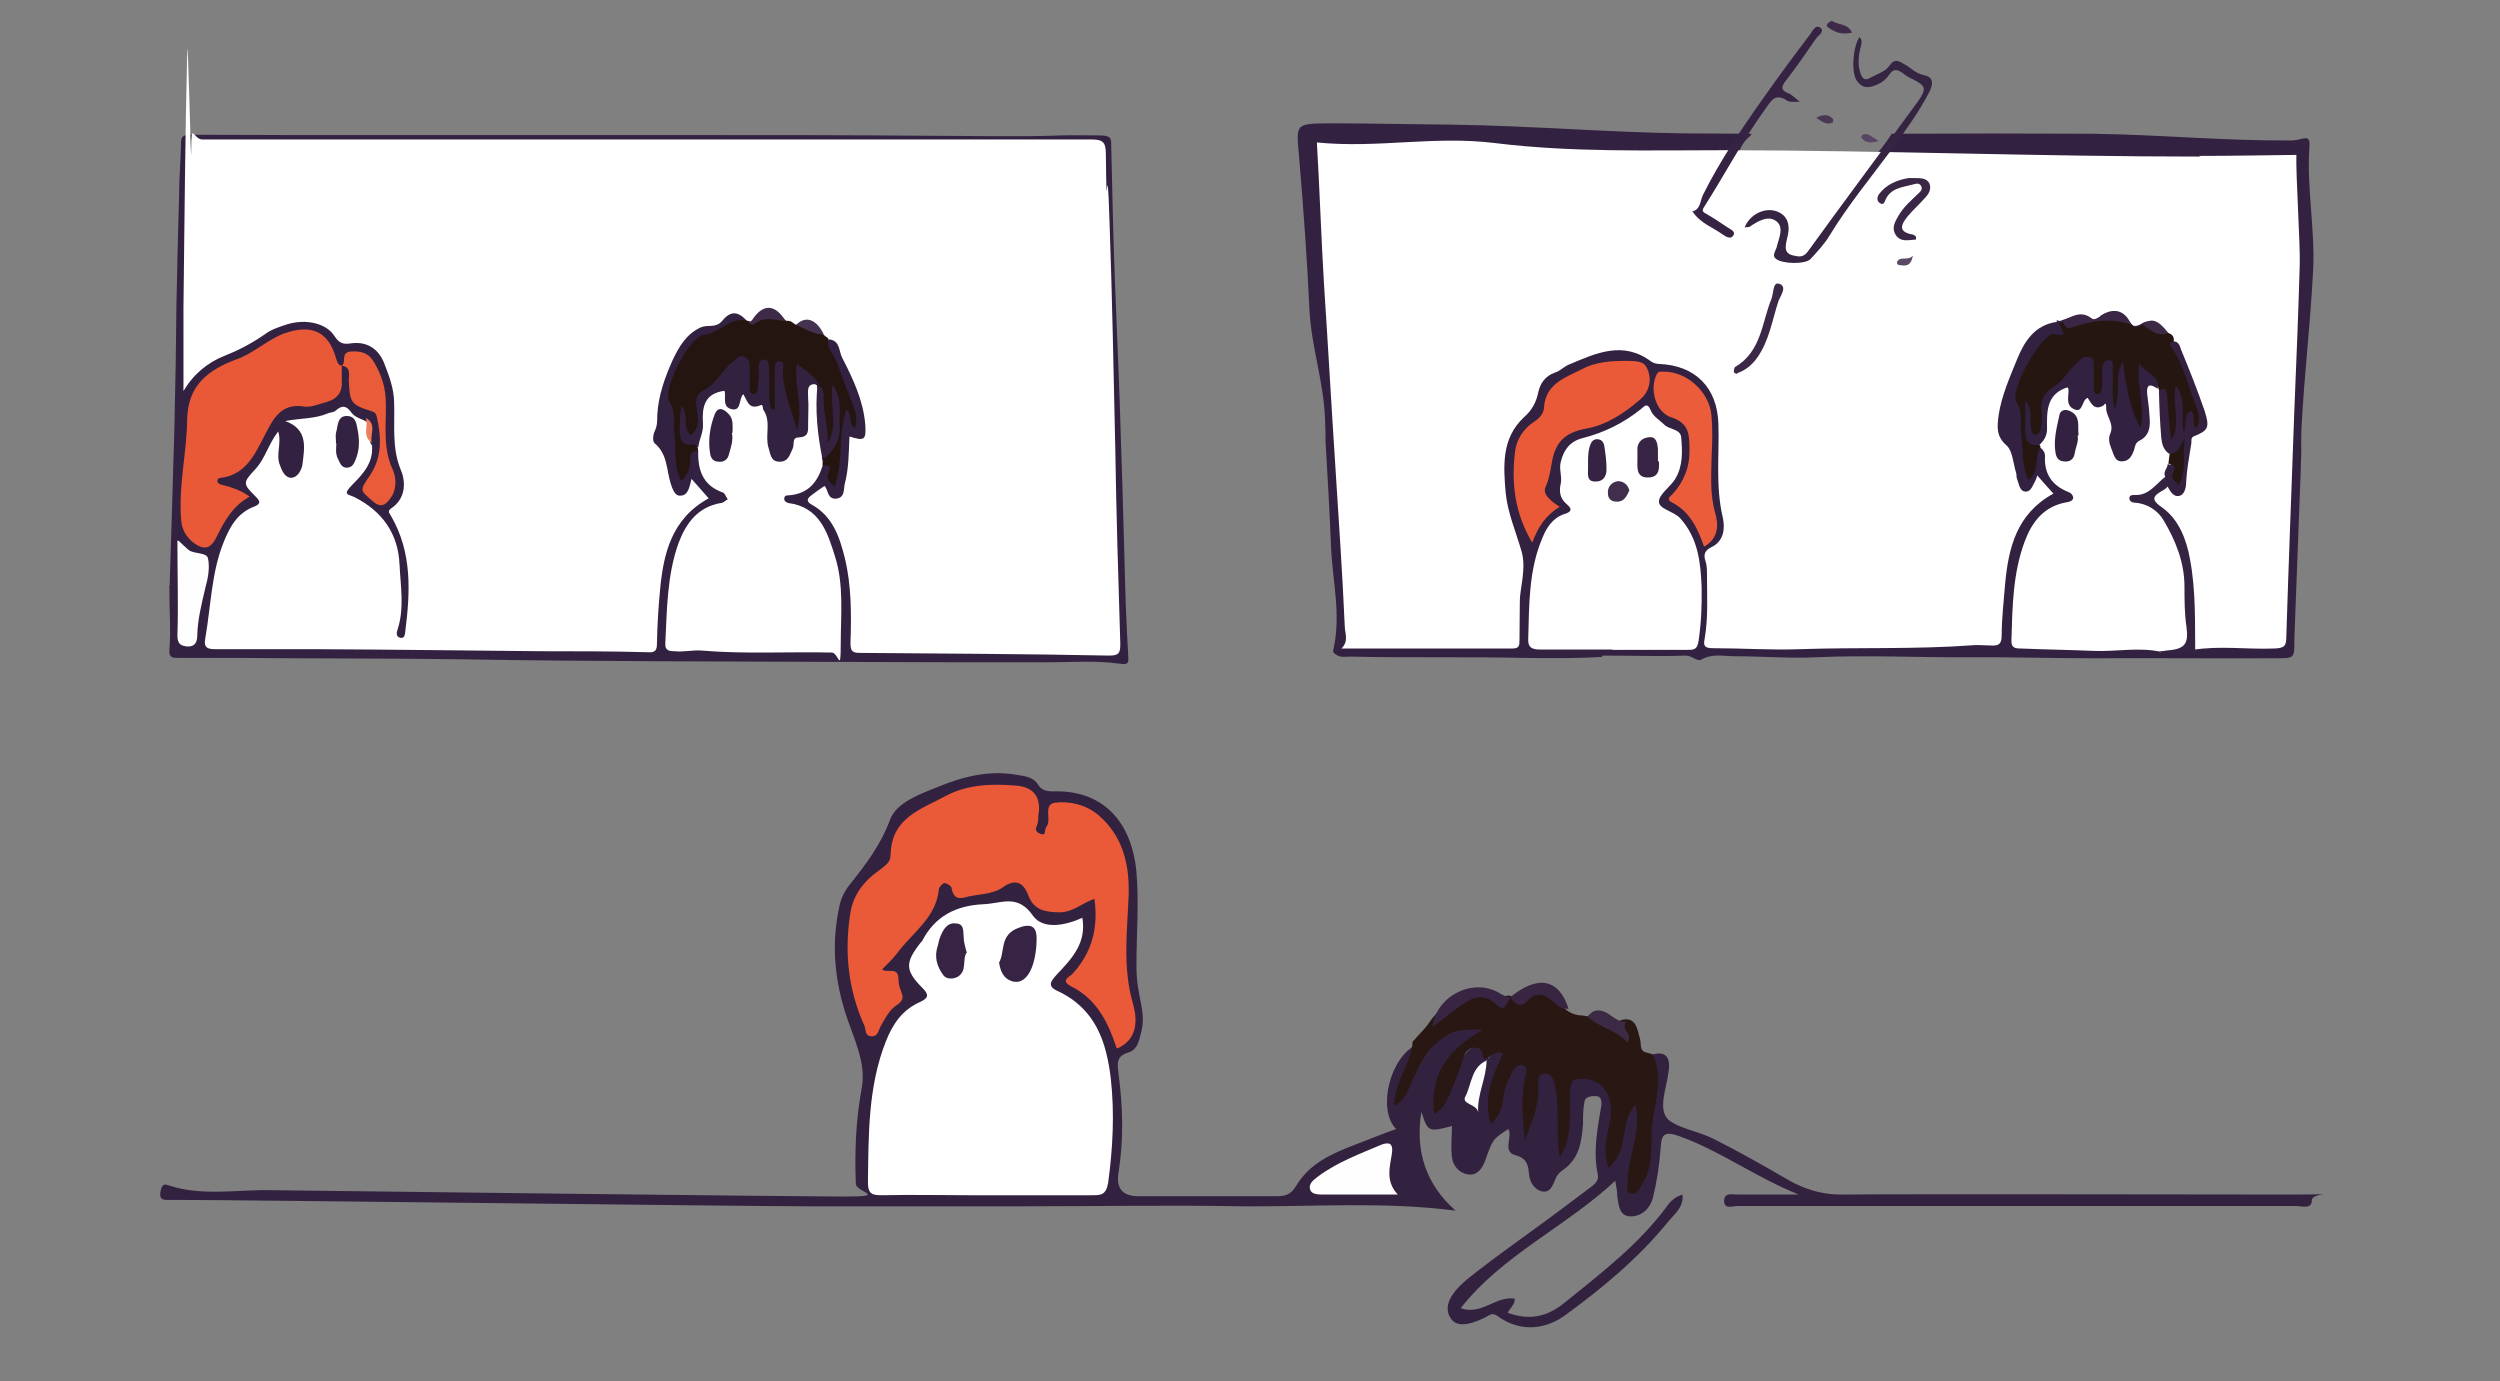 <?xml version="1.0" encoding="UTF-8"?>
<svg xmlns="http://www.w3.org/2000/svg" version="1.1" viewBox="0 0 744 411">
  <rect x="0" y="0" width="744" height="411" fill="#808080" stroke="none"/>
  <defs>
    <style>
      .cls-1 {
        fill: #3b2745;
      }

      .cls-2 {
        fill: #3c2944;
      }

      .cls-3 {
        fill: #584561;
      }

      .cls-4 {
        fill: #372444;
      }

      .cls-5 {
        fill: #34213f;
      }

      .cls-6 {
        fill: #3e2b47;
      }

      .cls-7 {
        fill: #382542;
      }

      .cls-8 {
        fill: #ef7d59;
      }

      .cls-9 {
        fill: #251511;
      }

      .cls-10 {
        fill: #382544;
      }

      .cls-11 {
        fill: #fff;
      }

      .cls-12 {
        fill: #342242;
      }

      .cls-13 {
        fill: #4a3754;
      }

      .cls-14 {
        fill: #332141;
      }

      .cls-15 {
        fill: #332140;
      }

      .cls-16 {
        fill: #3a2746;
      }

      .cls-17 {
        fill: #352342;
      }

      .cls-18 {
        fill: #362443;
      }

      .cls-19 {
        fill: #ea5a38;
      }

      .cls-20 {
        fill: #5c4a65;
      }

      .cls-21 {
        fill: #ea5b39;
      }

      .cls-22 {
        fill: #45324e;
      }

      .cls-23 {
        fill: #3b2847;
      }

      .cls-24 {
        fill: #412e4d;
      }

      .cls-25 {
        fill: #261611;
      }

      .cls-26 {
        fill: #fffeff;
      }

      .cls-27 {
        fill: #ea5937;
      }

      .cls-28 {
        fill: #342240;
      }

      .cls-29 {
        fill: #3d2a49;
      }

      .cls-30 {
        fill: #fefdfe;
      }

      .cls-31 {
        fill: #fefefe;
      }

      .cls-32 {
        fill: #ea5c3a;
      }

      .cls-33 {
        fill: #362343;
      }

      .cls-34 {
        fill: #281713;
      }

      .cls-35 {
        fill: #3d2a45;
      }
    </style>
  </defs>
  <!-- Generator: Adobe Illustrator 28.7.1, SVG Export Plug-In . SVG Version: 1.2.0 Build 142)  -->
  <g>
    <g id="Camada_1">
      <path class="cls-14" d="M50.5,174c.5-14.4.9-30.6,1.4-46.6.3-12.2.5-24.4.6-36.4.2-11,.5-21.9.8-32.9,0-5.3.5-10.6.6-15.9,0-1.8,1.1-2.2,3.2-2.1,10.3,0,20.7.1,31,.1h120.3c22.4,0,44.8,0,67.1.2,13.5,0,27,.4,40.4-.1,3.8-.1,7.6,0,11.2,0s3.6.9,3.6,3c.3,13.5.6,27,1.1,40.5.6,15.9,1.4,31.9,1.8,47.8.6,15.9.9,31.8,1.4,47.7.2,5.5.5,11.1.8,16.6,0,1.7-.3,1.9-2.7,1.6-7.1-1-14.2-.4-21.4-.4-18.6,0-37.3,0-55.9-.1-39.5-.2-79.2-.1-118.7-.8-21.8-.3-43.5-.2-65.3-.4h-18.5c-1.8,0-3,0-2.9-2.1.5-5.9,0-11.7,0-19.4l.2-.2Z"/>
      <path class="cls-11" d="M110.6,131.7c.9,5.5-2.3,9.1-5.6,12.4s-1.4,2.9.6,3.9c8.2,4.2,12.9,10.8,13.3,20,.3,6.5,1.5,13-.6,19.4-.3.8-.5,2.1.8,2.4,1.4.3,1.4-1.1,1.5-1.8,1.5-11.8,2.1-23.5-4.2-34.4-.5-.9-1.2-1.4,0-2.3,4.4-2.9,4.4-7.9,2.9-11.4-2.7-6.5-1.8-13.2-2-19.8,0-4.4-1.5-8.2-3-12.1-1.8-4.4-5.3-6.5-10-5.8-2.1.3-3.3,0-4.7-2.1-2.4-3.9-8.5-5.3-14.1-3.6-2.4.8-4.8,1.5-7,3.2-3.5,2.4-7.4,4.5-11.5,6.1-5.3,2.1-9.5,5.6-12.4,10.6v-25.1c.3-25.1.5-50.4,1.1-75.6.2-9.2,1.2,38.2,1.2,29.1s.6-3.3,3.3-3.3h264.4c3.3,0,4.5.5,4.5,4.2.3,25.7.3-5.2,1.1,20.5.8,22.3,1.2,44.7,1.7,66.9.3,19.5.9,39.1,1.5,58.5,0,2.6-.3,3.5-3.2,3.5-24.7-.5-49.5-.6-74.2-.8-2.3,0-2.9-.5-2.9-2.9.3-8.5.3-17.3-1.7-25.4-1.5-6.1-3.6-12.4-9.8-15.8-2-1.1-1.2-2,0-2.9,1.2-.9,2.4-1.8,3.8-2.7,1.1,1.2.8,3.9,3.3,3.8,2.9-.2,2.3-2.9,2.7-4.4,1.2-4.5,1.2-9.4,1.4-14.1,4.5,1.4,5,1.1,4.7-3.6-.6-7.1-3.6-13.5-6.8-19.7-1.1-2-.6-5.1-3.8-5.6-.9.2-1.5-.2-2.1-.8-1.8-2.9-4.2-4.4-7.9-3-1.1,0-1.8-.3-2.7-.9q-4.4-4.1-9.5-.3c-.5.3-.9.5-1.5.3-.2,0-.3-.2-.5-.3-2.7-3.3-5.1-3.8-7.7-.6-2,2.4-4.2,1.1-6.4,2-4.4,2-6.5,5.8-8.3,9.5-2.4,5.3-4.4,10.8-4.7,16.7,0,1.7,0,3.2-.8,4.8-.5,1.1-.6,3,0,3.5,3.9,3.2,3.5,7.9,4.8,12,.5,1.5,1.2,3.8,2.9,3.6,2.3,0,2.7-2.6,3.3-5,1.8,2,3.3,3.8,5.1,5.8-11.1,6.1-13.5,16.5-14.5,27.6-.5,5.3-.8,10.5-.9,15.8,0,1.7-.5,2.6-2.6,2.4-10.6-.3-21.4-.3-32-.3-22-.2-43.9-.5-65.9-.6h-30.7c-2.4,0-3.8-.3-3.2-3.3,1.7-9.7,1.8-19.7,5.6-28.9,1.8-4.4,4.1-8.5,9.1-10.3,1.8-.8,1.7-1.5.3-2.9-3.9-3.9-3.9-4.1,0-8.3,2.9-3.2,3.8-7.4,6.7-11.1,1.1,3.6-.8,6.8.5,10,.6,1.8,1.5,3.6,3.2,3.8,2.1,0,3.2-2.3,3.5-3.9.6-5,1.8-10.5-5.1-13,4.5-.9,8.8-.6,12.7-2.3.8-.3,1.8-.3,2.3-.8,2-1.8,3.3-1.4,4.7.6,1.1,1.5,3,1.8,4.5,2.7,1.8,2.1,0,5,1.7,7.3l-.2-1.1Z"/>
      <path class="cls-11" d="M244.9,138.3c-1.5,5-4.2,8.6-10,9.1-.8,0-1.4,0-1.5.9s.6,1.2,1.2,1.4c9.4,1.2,11.7,8.9,13.9,15.9,2.7,8.5,1.7,17.4,1.7,26.2s-.6,2.6-2.6,2.4c-13-.3-25.9.5-38.9-.6-2.6-.2-5.3.5-8,.2-1.5,0-2.9-.2-2.7-2.4.5-10,.5-20.1,3.9-29.7,2.3-6.1,5.8-10.8,12.6-12,.8,0,1.4-.8,2.1-1.1-.5-.6-.8-1.7-1.4-2-6.1-2.1-7.6-6.8-7.4-12.6-.3-.3-.5-.8-.6-1.1,0-3.9.6-7.9,1.1-11.8,0-.3,0-.6.2-.8.8-3,3.2-4.5,5.9-5.1,3-.5,1.4,3.5,3.3,4.4,1.2,0,1.2-1.2,1.8-2,.5-.5,1.1-1.4,1.5-.9,1.7,2.3,5,1.8,6.4,3.9s2.4,4.7,2,7.4c-.3,1.8-.3,3.5.2,5.3.3,1.1.6,2.1,2,2.3,1.1,0,1.8-.6,2.3-1.5,1.1-2.4,1.8-4.8,4.4-6.1.9-.5.6-2,.8-3v-7.7c0-2.7,1.2-4.2,4.2-3.2.3.3.6.6.6,1.1,0,7.1.6,14.2,1.7,21.2,0,.8,0,1.4-.8,1.8h.3Z"/>
      <path class="cls-27" d="M101.7,108.7v4.5c.3,3.3-1.2,5.5-4.4,6.4-2.3.6-4.7,1.7-6.7,1.4-7.1-1.2-9.4,3.9-11.8,8.5-3,5.8-5.6,11.7-13,12.7-.5,0-1.1.2-1.1.9s.8,1.1,1.4,1.2c3.4.8,6.2,2,8.2,3.5-4.8,2.6-7.4,7-9.7,11.7-1.8,3.9-3.9,4.5-7.4,1.7-2.1-1.8-3.2-4.1-3.3-6.7-.8-10,1.7-19.8,1.8-29.7.2-10.3,6.4-14.8,14.8-17.9,5-1.8,9.1-5.8,13.9-7.6,8-2.9,13.3-.9,15.6,7.3.3.9.5,1.8,1.5,2.3h0l.2-.2Z"/>
      <path class="cls-9" d="M207.7,133.3v.9c-2.1-.2-2.4,1.2-2.3,2.9,0,2.3-.8,4.2-2.6,6.1-2.6-4.5-1.5-9.5-2.1-14.2-.5-3.2.6-6.7-1.7-9.7,0-.2,0-.5-.2-.8-.6-4.4,6.5-18.5,10.8-18.9,4.8-.5,7.9-5.6,13-4.1h.2c.6.5,1.4.5,1.8,0,3.2-2.6,6.4-2.1,9.5,0,1.1-.2,1.8.5,2.6,1.1,3.2-.3,5.8,1.2,8.3,2.9.5.5.9.8,1.5,1.2-.6,3.2,2,5.1,2.9,7.9,1.5,4.7,3.5,9.2,5.1,13.8.6,1.5.3,3.2,0,5.1-2.3-1.4-.5-3.8-2.6-5.6-2.6,7.6-.8,15.4-3.5,22.9-1.7-1.4-2.7-2.3-1.8-4.2,1.2-2.3-.5-2.1-1.8-2.1v-1.5c-.3-.6-.3-1.5.2-2,5-3.3,4.1-8.5,3.8-13.2,0-1.1,0-2-.5-3.3.5,4.1,1.1,7.9,0,11.7-.3,1.2-.6,2.6-2.3,2.4-1.2-.2-1.2-1.7-1.4-2.7-.6-5.1-.5-10.3-1.5-15.3h0c-2.3-1.1-3.9-2.7-5.9-4.4,0,4.1,1.4,7.9,1.2,11.8v3.3c-.2,1.1,0,2.4-1.5,2.4s-1.5-1.1-2-2c-1.8-4.8-3.5-9.8-3.6-15.1-.5,3.2,0,6.5-.3,9.7,0,.9-.2,2.3-1.2,2.4-1.4.2-1.8-1.1-2.1-2.1-.6-2-.3-4.1-.3-6.1s.2-3.2-.3-5.3c-.9,2.4-.6,4.5-1.1,6.5-.3,1.1-.8,2.3-2.1,2.3s-1.8-1.1-2.1-2.1c-.5-2-.3-4.1-.5-6.1,0-2-1.1-2.4-2.7-1.1-3.6,2.9-6.2,6.8-10,9.7-1.5,1.1-.6,3.3-.8,5.1v2.1c0,2.1,0,4.8-2.6,4.8s-2.3-2.9-2.3-4.5c0,2.9,0,5.9,4.1,6.4.5,0,.5.9.6,1.5l-.2-.5Z"/>
      <path class="cls-21" d="M101.7,108.8c1.5-.9-.5-3.9,2.7-4.2,3.2-.2,5.5.5,7.1,3.5,2,3.5,3.2,7.1,3.3,11.1.3,6.8-1.1,13.8,2.1,20.6,1.1,2.4,1.2,6.1-.8,8.6-1.2,1.7-2.7,2.9-5,.9-4.1-3.5-4.1-3.2-1.1-7.7,3.8-5.5,3.5-11.5,2.1-17.7-.2-.9-.6-1.2-1.5-1.5-6.2-2-6.5-2.6-6.8-9.1,0-1.8.8-4.4-2.6-4.5h0l.3.2Z"/>
      <path class="cls-26" d="M53.1,160.9c1.7,1.5,2.4,2.3,3.2,2.9,1.8,1.1,5.3.6,5.6,2.4.6,2.7,0,5.9-.8,8.8-1.1,4.7-2.3,9.4-2.4,14.2,0,1.7-.6,3.3-2.9,3.2-1.7-.2-3-.5-3-3.2.3-9.1,0-18.2,0-28.3h.3Z"/>
      <path class="cls-8" d="M110.6,131.7c-2.9-2-.9-4.8-1.7-7.3,3.3,1.8,1.2,4.8,1.7,7.3Z"/>
      <path class="cls-12" d="M100,132.1c0-1.5-.2-2.6,0-3.3.6-2,.3-5,3.2-5s2.9,2.7,3.3,4.5c.5,2.7.5,5.6-.6,8.3-.6,1.4-.9,2.4-2.6,2.6-1.8,0-2.1-1.5-2.7-2.6-.9-1.7-.5-3.5-.5-4.7l-.2.2Z"/>
      <path class="cls-6" d="M234.2,95.6c-3.2-.2-6.7-1.7-9.7.8-.5.5-1.4,0-1.8-.6.8,0,1.1-.5,1.5-1.1,2.7-3.8,6.2-4.8,9.8,1.1l.2-.2Z"/>
      <path class="cls-22" d="M245.2,99.6c-3,0-5.6-1.8-8.3-2.9,2.9-2.9,6.1-1.7,8.3,2.9Z"/>
      <path class="cls-15" d="M207.7,133.3c-.6-.3-.6-1.2-1.5-1.1-3.2.6-3.8-1.4-3.9-3.8,0-2.6,0-5,.5-7.6,2.4,2.6,0,6.2,2.7,8.8,3.3-2.4,2-6.1,1.7-8.9-.2-2.6.6-3.8,2.6-4.8,3.8-2,5.3-6.2,8.8-8.6.9-.6,1.1-1.7,2.7-1.2,1.5.5,1.8,1.5,1.8,2.7v7c0,.8.5,1.5,1.2,1.5s1.1-.8,1.2-1.5c0-1.8.5-3.5.3-5.3-.2-1.7,0-3.5,1.7-3.5s1.2,2.3,1.4,3.6c.3,3.8-.5,7.6.6,11.2h1.1v-11.1c0-1.2-.3-3.3,1.5-3.2,1.5,0,.9,2,.9,3,0,5.8,2.3,10.9,4.2,17.3,2.1-7.1-1.2-13.2,0-19.7,2.3,2.4,5.3,3.5,6.5,6.4-3.6-.8-3.3,1.4-3.2,3.9.2,2.4,0,4.8,0,7.4s.3,4.2-2.9,4.4c-2,0-1.1,2.1-1.7,3.3-.9,1.8-1.2,3.9-3.9,3.9s-2.7-2.4-3.3-4.2c-1.1-3.6.9-7.7-1.5-11.2-.3-.5,0-1.8-.9-1.4-3.5,1.5-3.9-1.4-5.1-3.3-1.4,1.4-.5,5-3.3,4.5-3.2-.6-1.7-3.8-2.3-5.5-6.1.8-6.7,5-6.4,9.8.2,2.6-1.2,4.7-1.4,7.1v-.2Z"/>
      <path class="cls-14" d="M217.8,128.8c.5,2.1-.3,4.4-.9,6.5-.3,1.4-1.5,2.3-3,2.1-1.7,0-2.4-1.1-2.6-2.6-.6-3.9,0-7.9,1.4-11.5,1.1-2.7,3-1.4,4.4.2,1.2,1.5.9,3.3.9,5.3h-.2Z"/>
      <path class="cls-28" d="M243.3,114.6c2.1.8,1.8,2.6,1.8,4.1,0,4.4,1.4,8.8,1.2,13.2,3.3-5.3.5-11.2,1.5-17.3,3,4.1,1.8,8.2,2.1,12.1.3,4.4-1.8,7.6-5.1,10.1-1.5-7.4-2.3-14.8-1.5-22.3Z"/>
      <g>
        <path class="cls-14" d="M688.4,80.4c.6-12.1-2-24.8-1.1-36.9.3-4-2.1-1.7-5.4-1.7-21.4.1-38-1.7-59.4-2-19.9-.1-39-.1-58.9,0-.2,0-.4,0-.6,0-1.6,2.5-3.4,4.9-5.4,7.1-.4.4-.8.7-1.3.9-.3.3-.6.7-1,.9-2,1.3-4.5.4-5.8-1.4,0,0,0,0,0,0-4.3,0-8.6-.9-12.9-1.1-2.5-.1-7.5-.7-10,1.1-.5.7-1,1.4-1.7,2.1-3.7,3.7-9-1-6.9-5.3.7-1.5,1.7-2.7,2.9-3.7.1-.2.3-.4.4-.6-6.6,0-13.3-.1-19.8-.1-23-.3-46.3-2.3-69.3-2.6-12.1-.1-24.4-.4-36.5-.4-10.3.1-10,0-9.1,10,1.3,15.2,2.4,30.5,3.1,45.7.6,10.9,4.1,20.8,4.6,31.7.4,9.5.2,7.1,0,4.3,0,.9.1,2,.2,3.4.6,10.2,1.2,20.5,1.6,30.6.4,10.3,3.1,20.5.7,30.9-.3,1.2.7,1.3,1.3,1.8,1.2.6,2.4.3,3.6.3,17.3.4,34.5,0,51.9.4,8.5.1,17,.1,23.2-.3v-.4c9.9,0,17.3.3,24.7,0,1.9-.1,3.6,1.9,4.8,1.2,3.3-1.9,6.6-1,9.9-1,8.1,0,16.3.7,24.4.3,15.1-.7,30,.1,45.1,0,12.3-.1,24.5.3,36.8.3,18.1-.1,36.3.1,54.6,0,5.7,0,5.7.1,5.7-5.1v-.7c.6-16.7,1.3-33.3,1.9-50.1.6-20.3-.2,4.2.2-12.2.9-17.3,2.6-30.2,3.5-47.6Z"/>
        <path class="cls-14" d="M394.3,128.5c-.4-5.9-.2-2.7,0,0h0Z"/>
        <path class="cls-11" d="M388.6-2c0,.2,0,.4,0,.6"/>
        <path class="cls-11" d="M654.8,46.6c-47,0-94-1.8-141-1.9-23,0-45.8.7-68.7-2.1-18.3-2.3-34.8,1.6-53.2-.2.7,11.1,1.4,30.7,2.1,41.8,1.2,18.1,2.2,36.3,3.4,54.6,1,15.8,2.1,31.7,2.8,47.5,0,2.1,1.3,4.5-1,6.7h50.8c2.2,0,2.2-.9,2.2-2.7,0-3.9.1-7.8.1-11.5s2.1-9.9.4-15.1c-1.6-5.5-4-11.1-4.6-16.9-.7-8.1-1.3-16.3,5.4-22.6,2.4-2.1,3.7-4.5,4.3-7.5.6-2.7,2.1-4.8,4.9-5.8,1.5-.4,2.7-1.8,4.2-2.4,8.1-3.4,16.1-7.2,24.5-.9.6.4,1.5.7,2.2.7,11.1.4,17.5,7.2,17.8,17.9.3,9.3-.9,18.5,1.3,27.8.7,3.1.4,7-3.3,8.8-2.2,1-2.5,2.4-1.8,4.3.4,1.3.4,2.7.4,4,0,6.4.4,12.7-.7,19-.3,1.6-.4,2.8,2.2,2.8,8.7,0,17.3.6,26,.3,17.3-.6,34.7.1,51.9-1.2,1.6-.1,3.4.1,5.2.1,2.1.1,3.1-.3,3.1-3,0-4.9.6-10,1-15.1,1-10.9,3.4-21.1,14.4-27.1-1.6-1.8-3.1-3.4-4.8-5.4-.3.9-.4,1.3-.7,1.8-.7,1.2-1.2,3.1-2.8,3-1.8-.1-1.9-2.2-2.5-3.7-.3-.6-.1-1.3-.3-1.9-.9-2.8-1-6.4-2.8-8.1-3.3-2.8-2.8-5.8-2.4-9.1.9-5.8,3.3-11.2,5.5-16.6,2.1-5.2,5.2-10.2,11.8-11.1v-.6c.3.3.6.3,1,.3,3-1,6-2.7,9.3-.7.9.6,1.9-.3,3-.7,4-1.9,5.4-1.6,8.1,1.9,1,1.3,2.4,1.2,3.7.4,3.1-2.1,4.9.6,6.9,2.2.7.7,1.2,1.8,1.9,2.7,4.8,6.9,7,14.8,9.4,22.6.6,1.9.4,4.2-2.7,4.2s-1.9,1.9-1.9,3.4c-.3,3.6-.7,7.2-1.5,10.8-.7,3.4-.9,3.4-3.4,1.2-.3-.3-.7-.6-1.3-.6-.7.1-1.2.4-1.8.9-4.2,3-4,3.7-.4,7.3,4,3.9,6.4,8.8,7.6,14.4,1.6,7.6,1.2,15.5,1.6,23.3.1,1.6-.1,3.3,1,4.6,7.9-1.3,16-.1,24.1-.4,3.1-.1,3.7-.7,3.7-3.4.7-22.4,1.6-45,2.4-67.6.6-14.5,1.2-28.9,1.6-43.2.2-5.7-1.2-27-1-32.7-9.7.1-19.3.3-29,.3Z"/>
        <path class="cls-11" d="M643.2,194c-6.7-1.5-13.5,0-20.2-.3-7.2-.3-14.2-.4-21.4-.7-1.6,0-3.1,0-3-2.4.3-10,.4-20,4-29.6,2.2-5.8,5.7-10.3,12.3-11.5.9-.1,1.9-.4,2.1-1.3,0-.7-.6-1.5-1.5-1.8-4.8-1.9-7.2-5.4-6.9-10.6,0-1.3-.6-1.9-1.5-2.7-.3-.3-.4-.6-.3-1,1.9-3,1.3-6.6,1.9-9.7.3-2.1.9-3.9,2.5-5.2,3.9-3.1,4-3.1,5.8,1.5.4,1.2.9,2.1,2.2.7.7-.7,1.5-2.2,2.5-1.3,1.9,1.8,5.2.7,6.4,3.7.9,2.4,1.9,4.8,1.3,7.5-.1.7-.3,1.6,0,2.4.3,1.5.1,3.6,1.9,4,2.1.6,2.4-1.6,3.4-2.7,4.2-4.2,5.1-9.3,3.7-14.8-.3-1.3-.3-2.8,1-3.7,1.3-.9,2.5-.3,3.6.9.1.3.3.7.4,1.2.4,4,1.3,8.1,1,12.3,0,2.1.9,3.9,1.6,5.7.4,1.3,0,2.5-.1,3.9-.3,1.3-.7,2.5-1.3,3.6-1.9,3.1-4.6,5.1-8.4,6.3,10.8,4.9,13.5,14.2,14.6,24.2.6,4.8,0,9.7.7,14.5.6,5.2-.9,6.7-6.1,6.7s-1.6,0-2.4.3h-.4Z"/>
        <path class="cls-11" d="M479.9,193.3h-21.5c-2.5,0-3.7-.6-3.6-3.1.3-10.3.1-20.6,4.3-30.3,1.2-3,3.1-5.8,6.4-6.9,2.4-.7,2.4-1.6.6-3.1-1.8-1.6-2.2-3.6-1.6-6.1.4-2.1-.6-4.2,0-6.4.9-3.6,2.7-6,6.4-7,6.4-1.6,12.3-4.5,17.5-8.7,1-.9,1.9-1.9,2.8.3.7,1.9,2.7,3,4,4.3,1.5,1.6,4.8,1.3,5.1,3.7.4,4.3.6,8.7-1.8,12.6-1.5,2.4-4.8,4.5-4.8,6.7s4.3,2.8,6.3,4.9c5.4,6,6.1,13.2,6.4,20.5.1,5.4-.1,10.6-.9,16-.4,2.8-1.5,2.7-3.6,2.7h-22.1Z"/>
        <path class="cls-25" d="M642.7,116.3c-.1-.1-.3-.3-.3-.6-.7-2.4-3.1-3.3-4.9-5.5.3,4.5,1,8.4,1.2,12.3,0,1,0,2.1-.1,3.3-.1.7-.3,1.8-1.2,1.9-.9,0-1.3-.7-1.8-1.5-2.4-4.8-3.6-9.9-4-15.5-.1,2.4,0,4.3-.1,6.1s.6,4.5-1.9,4.5-1.6-2.7-1.8-4.3c-.1-2.2.1-4.6-.6-6.9-.7,1.8-.4,3.6-.7,5.4-.3,1.2-.7,2.5-2.2,2.5s-1.6-1.2-1.9-2.2c-.4-1.9-.3-4-.4-6,0-1.6-.6-2.1-2.2-1-3.9,2.7-6.4,6.4-9.9,9.4-1.9,1.6-1,4.6-1.2,7,0,2.1.4,5.1-2.5,5.1s-2.2-3.1-2.4-5.2c0-1.3,0-2.7-.3-4.5.9,4.5-1.5,9.4,3.7,12v.6c-1.9,2.8,0,7.2-3.6,9.6-2.1-4.5-1.5-9.3-2.1-13.9-.3-3.1.6-6.6-1.6-9.6,0-.1,0-.4-.1-.7-.6-4.3,6.6-16.9,10.5-19,1.3-.7,2.5.7,3.9-.3-.4-1-1-2.1-1.5-3.1.3,0,.6-.1.9-.3,4.9-.7,9.9,0,14.6-1.3,2.4-.7,4.8,0,6.4,2.1,1.2,1.6,2.1,0,3.1-.1,2.7.3,4.9,2.1,7.6,2.5,1.2.4,1.8,1.2,1.6,2.5,3.7,6.4,5.7,13.6,8.5,20.3.4,1,.4,2.1.3,3.1,0,1-.1,2.4-1.3,2.7-1.6.4-1.8-1.2-2.2-2.2,0,0-.3,0-.3.3-.3,1.2,0,3.4-1.6,3.1-1.8-.1-1.2-2.2-1.2-3.7,0-2.4-.3-4.8-.6-7.2.1,3.6.9,7.2,0,10.6-.3,1.3-.6,3-2.4,2.8-1.5,0-1.3-1.8-1.5-3-.3-3.1-.3-6.4-.9-9.6-.1-1,0-2.2-1.3-2.8l.7.4Z"/>
        <path class="cls-19" d="M464.4,150.7c-4.3,2.5-6.7,6.1-8.4,10.8-5.2-8.7-6.3-17.8-5.1-27.2.4-3.4,2.4-6.6,5.5-8.7,1.6-1,3-2.4,3.1-4.3.4-7.2,6.6-9,11.4-11.5,4-2.1,8.5-2.4,13-2.4s5.8.4,6.7,3.3c.9,2.8.1,6-2.4,8.1-4.8,4.2-10.3,7.8-16.4,8.8-6.3,1.2-9,4.2-10,10.2-.4,2.2-.7,4.6-1.8,7-1.2,2.4,1.9,4.5,4.2,6.1h.1Z"/>
        <path class="cls-32" d="M507.1,162.6c-1.9-5.4-4.2-10.3-9.4-13-1.8-.9-1-1.6,0-2.5,3.4-3.7,5.2-8.1,5.1-13.2-.1-4.3.1-7.9-5.4-9.7-4.8-1.5-6.6-8.7-4.3-12.9.6-1,1.3-.6,2.1-.7,6.7,0,13.3,5.8,14.1,12.7.4,4,.3,7.9.1,12-.1,5.8-.6,11.5,1,17.2,1,3.4,1.3,7.6-3.3,10.2h0Z"/>
        <path class="cls-17" d="M643.2,194c.4-.1,1-.4,1.5-.4,5.4-.4,6.7-1.8,6-7-.6-4-.6-8.1-.6-12,0-7.3-2.7-13.9-6.3-19.9-1.6-2.7-4.8-4.9-8.5-5.1-.7,0-1.6-.4-1.6-1.3s.7-1,1.5-1c4.3.3,6.4-3.3,9.3-5.5.9.6,1.5,1.5.9,2.7-.4.4-.9,1-1.5,1.3-3.1,1.8-4.2,2.7-.1,5.5,4.6,3.4,6.9,9.3,7.9,14.9,1.8,9.3,1.5,18.8,1.6,28.3h-10v-.4Z"/>
        <path class="cls-18" d="M553.2,10.9c1.3,1,.7,2.4.4,3.7-.6,2.5-.7,4.9.1,7.3.6,1.6,1.3,2.2,3,1.2,1.8-1,4.3-1.8,5.4-3.3,1.8-2.7,3-1.6,4.8-.6,1.8,1,3.3,2.7,5.5,3.1,2.8.6,3.1,2.2,1.9,4.8-3.1,6.1-7.2,11.7-11.2,17.2-6.3,8.5-13,16.6-18.5,25.6-1.6,2.7-3.7,4.9-5.8,7.2-1.5,1.6-8.5,1.5-10.3-.1-.6-.4-.7-1.2-.4-1.8.1-.4.4-1,.6-1.5.6-2.7,2.4-6-.1-7.9-2.4-1.8-5.4,0-7.8,1.6-.3.3-.9.1-1.6.3,1.5-3.9,6-6.1,9.6-4.8,3.9,1.5,3.9,5.1,3,8.2-.7,3-.7,4.6,2.7,5.1,1.5.3,2.4,0,3.4-1.2,10.9-15.1,22.1-30,33-45,2.5-3.6,2.2-4.5-1.6-6.4-.9-.4-1.9-.9-2.7-1.6-1.8-1.3-3-1.9-4.5.4-1,1.5-2.8,2.7-4.9,3.3s-3.3,0-4.5-1.5c-1.9-2.5-1.3-10.3.7-13.2h-.1Z"/>
        <path class="cls-5" d="M645.1,144.1c-.3-.9-.6-1.8-.9-2.7-.3-1.3.9-2.1.9-3.3,1.5.3,2.4,1.5,2.8,3.7,1.5-2.8.1-5.8,1.3-8.7-.9,1.3-1.8,2.8-3.9,1.8-1.5-1.2-1.9-2.8-2.1-4.5-.4-4.8-.6-9.4-.7-14.2,1.9-1.2,2.2-.1,2.4,1.5.3,4.3.6,8.7,1.3,13.2,3.1-4.9,0-10.5,1.3-16.1,3.4,4.3,1.3,9.3,2.4,13.9,1-2.2-.3-4.9,2.1-6.4,1.6,1.3,0,3.4,1.5,5.1,1.5-1.9,1-3.9.3-5.8-2.5-6.3-3.9-13.2-7.9-18.8-.3-.4.1-1,.7-1.2,1.8-.1,2.1,1.3,2.5,2.5,2.5,6,4.9,12.1,7,18.2,1.5,4.8,1.2,5.8-3.1,7.5-1.2.4-.7,1.6-.9,2.4-.6,3.7-1.3,7.5-1.5,11.2,0,1.9-.6,4-2.2,4.2-1.8.3-2.8-1.8-3.6-3.4h.1Z"/>
        <path class="cls-33" d="M503.7,62.9c2.4-.6,2.2-3,3.1-4.9,5.1-10.2,11.5-19.7,18.1-29,4.5-6.4,9.1-12.6,13.8-18.8.7-.9,1.6-3.1,3.1-1.9,1.3,1.2-.7,2.2-1.3,3.1-3,4.3-5.8,8.5-9.1,12.7-1.5,1.9-1.3,2.8.9,3.7,1,.4,1.8,1.3,3.3,2.5-1.8,0-3,.1-3.7-.3-3.6-2.5-4.8,0-6.6,2.5-6.7,9.3-12,19.4-18.1,29-.9,1.3-.4,1.6.7,2.2,2.1,1.2,4,2.5,6.1,3.9.9.6,2.7,1.3,1.8,2.5-.7,1.2-2.1.4-3.1-.3-3-2.2-6.7-3.3-9.1-7h.1Z"/>
        <path class="cls-16" d="M570.1,71.3c-2.2.1-4.5.9-6-1.5-1.3-2.2,0-4,1-5.8,1.5-2.5,3.6-4.3,5.7-6.3.7-.7,1.5-1.3.9-2.4-.6-.9-1.3-.7-2.4-.4-3.3.9-6.9,1-8.4,5.1-.3.6-.7,1-1.5.4-1-.7-.7-1.8-.3-2.5,2.2-3,5.4-4.3,8.8-4.9h2.1c1.6,0,3.4,0,4.2,1.6.7,1.8-.3,3.3-1.6,4.6-1.6,1.8-3.4,3.4-4.9,5.2-1.9,2.4-3,4.6,1.5,5.4.3,0,.7.4,1,.6v.9h-.1Z"/>
        <path class="cls-23" d="M517,111.3c-.4-.1-1-.3-1-.6,0-.4,0-1.2.4-1.5,7.8-4.6,7.9-13.2,10.8-20.3.6-1.6.4-4.9,2.1-4.5,2.8.7.6,3.6,0,5.1-1.9,5.8-2.8,12-6.4,17-1.5,2.1-3.4,3.7-6,4.6h.1Z"/>
        <path class="cls-1" d="M634.5,96.7c-6-2.2-12.1-1.3-17.8.7-2.8,1-1.9-1.9-3.4-1.5,3.1-1.6,6.1-4,9.7-.7.7.7,1.5-.7,2.2-1.3,3.9-2.5,7.3-1.6,9.1,2.8h.1Z"/>
        <path class="cls-35" d="M645.3,99.1c-3.3,1.2-5.4-.9-7.6-2.5,2.5-2.1,4.5-1.5,7.6,2.5Z"/>
        <path class="cls-29" d="M551.1,9.7c-2.7.7-4.8,0-6.7-1.3-.4-.3-1.2-.7-.4-1.5.3-.3,1-.7,1.2-.7,1.8,1.3,4.8.7,6,3.6Z"/>
        <path class="cls-13" d="M540.6,35c1.8-.9,3.4-1.2,4.9.4.1.1,0,.9,0,1-1.9,1-3.4-.3-4.9-1.3h0Z"/>
        <path class="cls-3" d="M559,42c-2.2.6-3.6.6-4.8-.7-.4-.4-.3-1,.3-1.3,1.6-.4,2.5.7,4.5,1.9h0Z"/>
        <path class="cls-20" d="M569.3,76.1c-.7,3.4-2.4,3-4,2.8-.6,0-1-.7-.6-1.2,1-1.5,3,0,4.6-1.6Z"/>
        <path class="cls-14" d="M607,132.4c-3,.4-4.3-1-4.3-3.9v-9.3c2.4,2.7,1.3,5.1,1.6,7.2.1,1.2.3,3,1.5,3s1.6-1.8,1.8-3.1c0-1.3.1-2.7,0-4-.4-3.3.7-5.4,3.6-7.2,3-1.9,4.8-5.4,7.6-7.8,1-.9,1.6-1.2,2.8-1,1.5,0,1.5,1.3,1.5,2.4v6.4c0,.9,0,2.2,1.2,2.2s1.2-1.5,1.3-2.5v-4.9c0-1.3.6-2.7,1.8-2.7,1.8,0,1.3,1.6,1.3,2.8.3,3.6-.4,7.2.6,11.7,2.1-5.1-.3-9.9,2.5-13.9.9,6.7,1.8,13.3,5.2,19.6,1.6-6.4-1.3-12.4-.4-19.3,1.9,3.1,6.3,3.4,5.5,7.6-2.1-1.5-3.4-1.5-3.1,1.6.3,2.2.6,4.5.7,6.7.3,3,0,5.7-3.1,7.2-1.2.6-1.2,1.8-1.5,2.7-.7,1.9-1.5,3.4-3.7,3.4s-2.4-2.4-3.1-3.9c-.6-1.5-.9-3-.3-4.3,1.3-3-1.2-5.1-1.2-7.6s-.4-1-1-.7c-2.5,1.3-3.4-.6-4.5-2.4-1.9.7-1.3,4.6-4,3.4-3-1.3-1.3-4.5-1.8-6.6-6.4,1.9-6.4,7-6.3,12.4,0,2.1-.9,3.6-2.4,4.9h.1Z"/>
        <path class="cls-14" d="M618.3,129.7c.4,1.5-.6,3.4-.9,5.4-.3,1.6-1.5,2.5-3.3,2.2-1.6-.1-2.2-1.3-2.4-2.7-.6-3.7.4-7.5,1.2-11.1.1-.9.9-1.5,1.8-1.5s2.2.6,3,1.6c1.2,1.8.6,3.6.9,6h-.3Z"/>
        <path class="cls-25" d="M645.7,135c2.8,0,3.1-2.8,4.6-4.5-1,4.5.7,9.4-1.9,13.9-1-1.3-2.7-1.9-1.6-4,.9-1.6,0-2.2-1.5-2.4.1-1,.3-2.1.4-3.1h0Z"/>
        <path class="cls-4" d="M493.7,137.2c0,1.5.6,4.9-3.3,4.9s-3-3.6-3.1-6.1v-2.8c.3-2.2,2.1-3.1,3.9-3.1s2.1,2.1,2.2,3.6v3.6h.3Z"/>
        <path class="cls-33" d="M472.6,137.8c0-1.8,0-3.7.7-5.5.4-1,.9-1.5,1.9-1.6,1.3,0,1.9.7,2.2,1.8.4,2.4.7,4.8.7,7.2s-1.3,3.7-3.4,3.6c-2.5,0-2.1-2.1-2.1-3.9v-1.6h-.1Z"/>
        <path class="cls-24" d="M484.9,145.9c-.7,1.6-1.5,3.4-3.6,3.4s-2.8-1-2.8-2.8,1.3-3.1,3-3.3c1.3,0,2.8.7,3.3,2.5h.1Z"/>
      </g>
      <g>
        <path class="cls-15" d="M491.9,313.8c4.7-1.3,5.1,2.1,4.7,4.9-.6,5.1-3.4,11.6,0,14.6,3,2.5,8.9,3.4,13.1,5.5,7.6,3.8,15,8,22.4,12.3,4.9,2.8,10,4.4,15.7,4.4,17.6-.2,117.9,0,135.5,0s4.7-1.1,4.7,1.7-3,1.7-4.9,1.7h-166c-1.5,0-4,1.1-4-1.5s2.5-1.9,4.2-1.9h18c-13.1-5.3-23.5-13.1-35.6-17.4-4.7-1.7-5.3-.2-5.5,3.8-.4,4.9-1.1,9.7-2.3,14.6-.8,3-3.2,5.5-6.6,5.5s-3.6-3.4-4-5.9c0-1.3-.2-2.5-.6-4.7-14.8,13.8-33.5,22-46,37.9,6.1,2.3,10.6-3.8,16.1-2.8,0,1.9-1.5,2.8-2.1,4.2,6.4,2.3,11.6,1.3,16.9-3,11-8.9,22.2-17.4,30.7-29,1.1-1.5,2.3-2.5,4.4-3.2.4,3.8-2.3,5.7-4.2,8-8.9,11-19.7,19.9-31.1,28.2-6.4,4.4-13.6,4.4-19.7,0-1.1-.8-1.9-.8-3,0-3.6,1.9-8.9,4-11,.6-2.8-4.4,1.7-8.9,5.3-11.9,9.3-7.4,19.3-14.2,28.8-21.4,2.5-1.9,5.1-3.8,7.6-5.7,1.1-.8,2.5-1.9,2.1-3.8-1.5-7,0-14,1.1-20.8,0-1.5-.2-2.3-1.5-2.5-1.5,0-3.4,0-3.6,1.9-.4,2.1-.4,4.2-.4,6.4-.4,5.3-1.1,10.6-6.4,14-.6.4-1.3,1.3-1.7,2.1-.8,1.9-1.5,4.4-4,4-2.5-.6-3.8-2.8-4-5.5-.2-2.3-.6-4.4-4-5.3-4-1.1-.8-5.3-2.1-7.8-4.7,3-4.7,3.2-6.8,9.1-.8,2.3-2.3,4.9-5.3,4.4-2.5-.4-4.4-2.5-4.7-5.1-.4-3,0-6.1,0-9.3-7,1.9-7.2,1.7-9.1-4.2-1.9,11.6,1.3,21.6,10.2,29.4-21.6-2.8-42.8-1.1-63.7-1.3-21.6-.4-43,0-64.6,0h-64.6c-18.6,0-167.9-1.9-186.7-1.9h-4c-1.5,0-2.1-.6-1.9-2.1s.6-3,2.3-2.3c10,3.4,20.3,1.3,30.5,1.5,13.3.2,157.5,1.9,170.8,1.9s3.4-1.3,3.4-3.8c-.4-9.3,0-18.8,1.7-28.2,1.3-6.6-1.3-12.7-3.4-18.6-4.4-11.6-5.9-23.5-3.2-35.8.4-2.1,1.5-4.4,2.8-6.1,4.9-6.1,9.5-12.1,12.3-19.7,1.9-5.1,8.9-7.6,14.2-9.7,7.2-3,15.2-5.1,23.5-3.6,2.5.4,4.9.6,6.4,3,1.3,2.1,3.4,1.9,5.5,1.9,14.6,0,22.4,10,23.7,23.9.8,9.3,0,18.6,0,28.2s3.2,13.1,1.3,20.1c-.6,2.3-1.1,4.7-3.6,5.5-3.8,1.1-3.4,3.2-3,6.6,1.3,9.7,1.5,19.5,0,29q-1.3,7.2,5.9,7.2h41.1c2.8,0,4.4-.6,5.9-3.2,4-6.6,10.6-9.5,17.4-12.1,4-1.5,8-3.2,12.3-4.7-5.7-5.7-1.9-21.2,5.9-25,2.1,2.5,0,4.7-.6,7-.8,2.8-2.1,5.3-2.8,8,2.5-5.7,5.5-11.2,9.5-16.1,1.7-1.9,10.4-4.7,12.5-4,.8.2,1.5.8,1.5,1.5,0,1.7-1.1,2.8-2.3,3.6-6.4,3.6-9.3,9.3-10.4,16.3,0,.4-.2,1.1.4,1.7,2.8-4.4,3.6-9.5,6.1-14.2,1.1-1.9,2.5-3.6,5.1-3.2,1.9.4,3.2,1.5,2.3,3.8-2.8,3.6-3.6,7.6-4.4,11.9,1.3-4,1.5-8.7,4.4-12.1,1.3-1.5,2.8-3.2,4.9-2.1,2.3,1.3,1.1,3.4.2,5.1-1.5,3.8-2.8,7.8-2.3,12.1,1.5-3.4,1.7-7.4,3.8-10.6,1.1-1.9,2.5-3.8,4.9-3.2,2.8.6,2.1,3.4,1.7,5.3-.8,5.5,0,11-1.1,15.7,0-4.2,2.3-9.3,2.3-14.6s1.1-3.8,3.4-3.8,3.4,1.5,4,3.6c1.3,5.3,1.3,10.6,1.1,16.5.6-4,.4-7.6.6-11,0-3-.4-7.2,3.2-7.8,3.4-.6,7.2.4,10,3.6,1.9,2.1,2.5,4.7,2.1,7.4-.6,4-1.1,7.8-1.5,11.9,2.1-3.6,2.1-7.8,3.6-11.6.6-1.5,1.3-3.6,3.4-3.2,1.7.4,1.5,2.5,1.7,4,.4,4-.8,8-1.7,11.9-.4,2.3-1.1,4.9-.6,8.7,3.4-7,3.6-13.6,3.8-19.7.2-6.4,1.5-12.7,1.5-19.1l.2-.6Z"/>
        <path class="cls-34" d="M491.9,313.8c3.8,8.3-.6,16.5-.4,24.8,0,4.4,0,9.5-2.8,13.8-.8,1.3-1.3,3.2-3.2,2.8-2.3-.4-.8-2.3-1.1-3.6,0-7.6,4.2-14.6,2.3-22.9-4.9,5.3-1.7,13.6-8,18.8-2.1-5.7,0-10.4.6-15,.8-7.2-2.8-12.1-10-11.4-2.1.2-1.9,2.8-2.1,4.7,0,5.1.4,10.4-1.3,15.2-.2.8-.8,1.5-1.7,3.4-1.3-7.6,0-14.2-1.3-20.5-.4-2.3-.8-4.4-3.2-4.4s-1.9,3-1.9,4.7c.2,5.5-2.3,10.2-4,15.2-.6-6.1-1.3-12.3,0-18.4.2-1.5,1.3-3.2-.6-4-1.7-.6-2.8,1.3-3.4,2.5-1.3,2.5-2.3,5.3-2.5,8-.2,2.5-1.3,4.7-3.6,7-2.5-7.8.6-14.4,3.6-21-2.8-1.3-3.8,1.9-5.9,1.5h0c0-1.7-.4-3.2-2.3-3.2s-2.8.8-3.4,2.5c-1.1,3.4-2.3,6.8-3.8,10.2-1.1,2.5-1.9,5.3-5.1,7-1.5-11.9,4.4-19.3,14.4-25-12.9-1.3-16.7,6.8-20.8,14.8-1.3,2.8-1.9,5.9-5.5,7.8,0-7.2,5.1-12.5,5.5-19.1,1.5-1.7,3-3.2,4.4-4.9,2.1-3.4,4.9-5.7,8-7.8,3.4-2.1,7-3.2,10.8-.8,1.5.8,2.8.8,4.2,0h.2c.8-.6,2.1.2,2.8,0,6.1-4,10.4-.6,14.6,3.4,1.5,1.5,3.4,2.3,5.5,2.3,2.5.4,5.3.8,7.2,2.5,2.3,2.1,3.2.6,4.2-1.1,4.7-1.3,4.9,2.8,5.7,5.3.6,1.7-.4,4,2.3,4.4l1.3.4Z"/>
        <path class="cls-10" d="M449.4,297.1c-1.1,1.3-1.5,4.4-4,1.9-3.8-3.6-7.2-2.3-10.6.2-2.8,2.1-5.7,4.2-8.5,6.4,1.1-9.5,12.7-15,20.5-9.7.8.4,1.7.6,2.5,1.1v.2Z"/>
        <path class="cls-7" d="M466.9,300.2c-1.9.2-3-.6-4.4-1.9-2.3-2.1-5.1-3.6-8-.4-2.1,2.3-3.6.8-5.1-1.1,8.3-6.8,14.6-5.5,17.4,3.4h.2Z"/>
        <path class="cls-2" d="M483.9,304.3c-1.7,2.1,2.3,3.4.4,5.9-3.2-3.6-8.3-4.4-11.9-7.6,1.9-2.5,4-2.3,6.4-.8,1.5,1.1,3,2.3,5.1,2.3v.2Z"/>
        <path class="cls-11" d="M322.1,273.1c1.3,7.4-3,12.1-7.4,16.7-1.7,1.9-3.4,3.6,0,5.1,11.4,5.3,14.6,15.2,15.9,26.3,1.1,10.2.6,20.3-.8,30.7-.6,3.8-2.3,3.8-4.7,3.8h-36.8c-8.5,0-17.2-.2-25.6,0-3,0-4.4-.2-4.4-3.8.2-14.2,0-28.4,5.3-41.9,2.1-5.3,4.9-9.5,10.4-11.9,2.3-1.1,2.5-2.1.6-4-5.3-5.3-5.3-7.6-.6-13.6,0,0,.2-.2.4-.4,3.8-7.4,10-10.6,18.2-11,5.5-.2,10.2-3.2,14.8,3.4,3,4.2,9.5,3,14.8.6Z"/>
        <path class="cls-19" d="M332.3,311.9c-2.5-7.6-5.9-14.6-13.6-18.4-3.2-1.7-.4-2.8.4-3.6,5.9-6.4,7.8-13.8,6.6-22.4-3.4,1.1-6.1,3.8-10,4-4.2,0-8-.4-9.7-5.1-1.5-4-4-4.9-7.6-2.3-3.4,2.3-7.6,1.9-11.4,3-2.3.6-3.4-.4-3.8-2.8,0-.6-1.5-1.5-2.1-1.5s-1.7,1.3-1.7,1.9c-.8,8.5-8,12.9-12.5,19.1-1.3,1.7-2.8,3-4.4,4.7,1.5,1.3,4.9-1.1,4.9,3s3.2,5.3-.8,7.8c-1.9,1.3-3.2,3.8-4.4,5.9-.8,1.3-.8,3.2-2.8,3.2s-1.7-1.9-2.1-3c-4.9-10.8-6.1-22.2-4.2-33.9.8-4.9,3.8-9.1,8-12.1s3.8-3.4,4-5.9c.6-10.2,9.1-12.7,16.1-16.5,6.6-3.6,14-3.8,21.2-3.2,5.3.4,7.6,3.6,6.6,8.9,0,1.1,0,2.3-.6,3.4-.4,1.5.6,1.7,1.3,2.1,1.7.6,1.1-1.1,1.5-1.7,0,0,0-.4.2-.4,1.7-2.1-1.1-6.6,2.5-7.2,4.4-.6,9.3.6,12.9,3.6,7.2,6.1,9.3,14.4,9.1,23.5-.4,11-1.9,21.8,1.3,32.8,1.3,4.7,1.5,10.6-4.9,13.3l.2-.2Z"/>
        <path class="cls-31" d="M415.9,355.5h-22c-1.5,0-3.6,0-4-1.5-.6-1.9,1.3-3,2.5-4,5.7-4.2,12.3-6.6,18.6-9.3,2.1-.8,3.8-.8,3.2,2.8-.6,3.8-1.9,8,1.7,11.9v.2Z"/>
        <path class="cls-30" d="M442.4,315.5c0,5.3-2.8,10-2.5,15.5-.4-2.5-5.1-2.3-3.8-4.7,1.9-3.6,1.7-8.9,6.6-10.8h-.2Z"/>
        <path class="cls-4" d="M297.3,286.5c1.9-3.2,0-8.3,5.9-10.4,4.9-1.9,5.3,1.1,5.3,3.4s-.4,6.6-1.9,9.5c-1.1,2.1-2.8,3.8-5.5,3-2.5-.8-3.4-3-3.8-5.7v.2Z"/>
        <path class="cls-4" d="M287.8,283.3c-1.7,2.1.4,5.9-3.2,7.6-1.1.4-2.8.6-3.8-.6-2.1-2.8-2.8-5.7-1.7-8.9.2-.8.4-1.9.8-2.8.8-1.9,1.9-4,4.4-3.8,2.8,0,2.3,2.5,2.5,4.2,0,1.3.4,2.5.8,4.2h0Z"/>
      </g>
    </g>
  </g>
</svg>